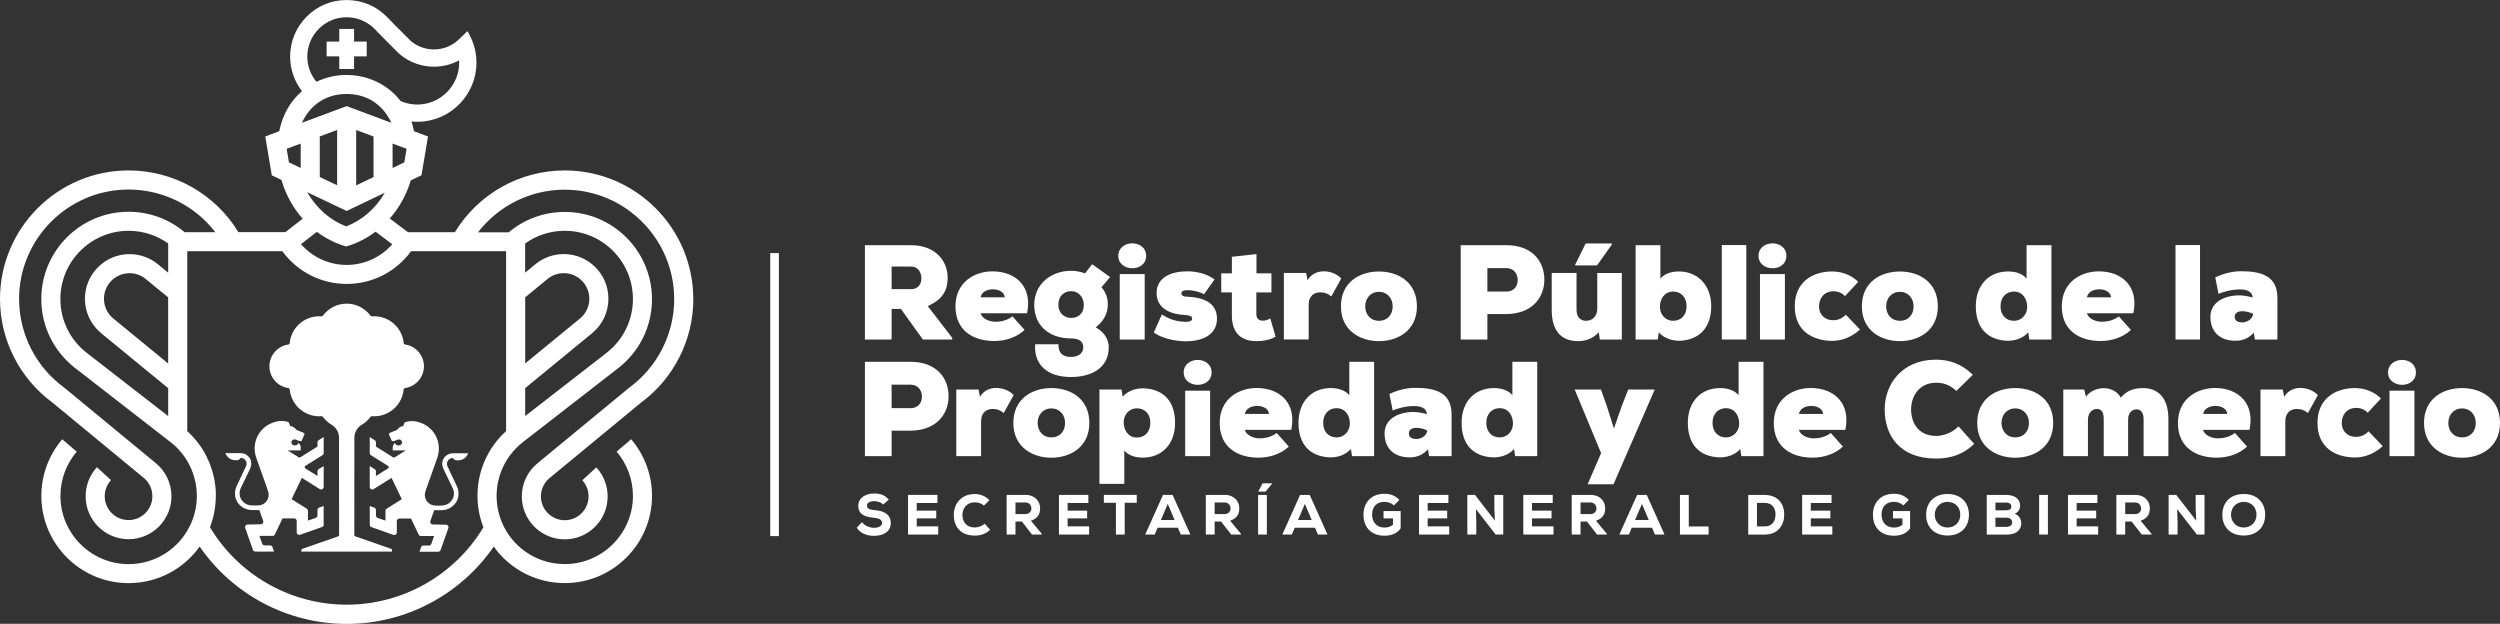 <?xml version="1.0" encoding="UTF-8"?><svg id="Layer_1" xmlns="http://www.w3.org/2000/svg" viewBox="0 0 710.04 177.17"><rect x="0" y="0" width="710.04" height="177.17" fill="#333333" stroke="none"/><defs><style>.cls-1{fill:#fff;}</style></defs><path class="cls-1" d="M270.45,96.43h-8.34l-6.24-8.69h-2.64v8.69h-7.58v-26.79h13.09c6.85,0,10.41,4.4,10.41,9.22,0,3.29-1.15,6.08-5.66,8.07l6.96,9.03v.46ZM253.23,75.69v6.43h5.59c1.99,0,2.87-1.49,2.87-3.1s-.96-3.33-2.95-3.33h-5.51Z"/><path class="cls-1" d="M291.69,88.97h-13.2c.5,1.68,2.68,2.41,4.21,2.41,2.07,0,3.64-.61,4.86-1.53l3.44,3.86c-2.26,2.1-5.36,3.14-8.61,3.14-5.97,0-11.02-2.95-11.02-9.83s5.4-9.95,10.52-9.95c6.7,0,11.4,4.44,9.8,11.9ZM285.37,84.45c-.19-2.99-6.39-3.1-6.85,0h6.85Z"/><path class="cls-1" d="M300.63,97.77c-.08,2.95,1.68,3.6,3.56,3.6s3.48-.88,3.48-2.72c0-1.38-.84-2.53-3.41-2.53-6.35,0-10.52-3.67-10.52-9.53s4.67-9.68,10.52-9.68c1.3,0,2.64.27,3.9.73.65-.84,1.42-1.8,2.03-2.6l5.09,3.64-2.45,2.91c1.38,1.53,1.88,3.41,1.8,5.09-.04,2.37-1.26,4.71-3.44,6.28,3.48,1.99,3.71,4.67,3.71,5.7,0,6.12-5.32,8.42-10.72,8.42-6.77,0-10.56-3.52-10.18-9.3h6.62ZM300.59,86.59c0,2.26,1.61,3.71,3.67,3.71,1.88,0,3.56-1.19,3.56-3.71,0-2.14-1.49-3.9-3.56-3.9s-3.67,1.38-3.67,3.9Z"/><path class="cls-1" d="M321.59,69.11c1.95,0,3.94,1.19,3.94,3.56s-1.99,3.52-3.94,3.52-3.98-1.19-3.98-3.52,1.99-3.56,3.98-3.56ZM325.11,96.43v-18.6h-7.08v18.6h7.08Z"/><path class="cls-1" d="M329.98,89.31c2.87,1.88,5.17,2.03,6.7,2.1,1.26,0,1.91-.31,1.91-.92s-.61-.92-1.99-1.03c-3.67-.11-8.11-1.61-8.11-6.2s4.29-6.2,8.73-6.2c3.06,0,5.89.92,7.73,2.3l-2.99,4.21c-1.03-.65-3.21-1.19-4.75-1.15-1,0-1.68.23-1.68.92,0,.34.27.88,1.42.92,3.94.11,8.69,1.22,8.69,6.24,0,4.67-4.25,6.43-8.8,6.43-3.29,0-7-.92-9.15-2.49l2.3-5.13Z"/><path class="cls-1" d="M356.86,72.17v5.47h4.25v5.4h-4.29v6.2c.04,1.34.8,1.84,1.88,1.84.69,0,1.49-.27,2.07-.65l1.53,5.2c-1.61.92-3.48,1.26-5.43,1.26-3.75,0-7.12-1.72-7-7.65v-6.2h-3.02v-5.4h3.02v-4.71l7-.77Z"/><path class="cls-1" d="M370.96,77.52l.42,2.07c.99-1.76,2.75-2.53,4.59-2.53s3.75.73,4.97,2.03l-2.83,5.09c-1.15-.92-1.99-1.15-3.18-1.15-1.76,0-3.25,1.07-3.25,3.56v9.83h-7.04v-18.9h6.31Z"/><path class="cls-1" d="M402.43,87.02c0,6.89-5.47,9.87-10.79,9.87s-10.79-2.98-10.79-9.87,5.32-9.91,10.79-9.91,10.79,3.02,10.79,9.91ZM395.54,87.02c0-2.18-1.42-4.13-3.9-4.13s-3.9,1.95-3.9,4.13,1.42,4.09,3.9,4.09,3.9-1.8,3.9-4.09Z"/><path class="cls-1" d="M422.44,89.2v7.23h-7.58v-26.79h13.01c7.19,0,10.75,4.52,10.75,9.76s-3.6,9.72-10.75,9.8h-5.43ZM422.44,82.81h5.43c2.1,0,3.18-1.53,3.18-3.29s-1.11-3.37-3.18-3.37h-5.43v6.66Z"/><path class="cls-1" d="M447.76,77.52v10.45c0,2.33,1.34,3.14,2.64,3.14,1.68,0,3.25-1.03,3.25-3.52v-10.06h6.97v18.9h-6.24l-.31-2.07c-1.61,1.88-3.98,2.56-5.97,2.53-3.98-.04-7.39-2.14-7.39-8.88v-10.49h7.04ZM457.78,69.14h-7.42l-2.98,6.01v.23h6.2l4.21-5.93v-.31Z"/><path class="cls-1" d="M471.59,79.13c1.03-1.26,2.83-2.03,5.24-2.03,5.51,0,9.19,4.09,9.19,9.87s-3.1,9.45-8.65,9.8c-2.1.11-4.63-.54-6.24-2.37l-.31,2.03h-6.28v-26.79h7.04v9.49ZM471.44,87.17c0,1.99,1.42,3.94,3.79,3.94,2.1,0,3.79-1.49,3.79-4.13s-1.68-4.17-3.79-4.17c-2.49,0-3.79,2.07-3.79,4.36Z"/><path class="cls-1" d="M495.98,69.6v26.83h-6.96v-26.83h6.96Z"/><path class="cls-1" d="M503.42,69.11c1.95,0,3.94,1.19,3.94,3.56s-1.99,3.52-3.94,3.52-3.98-1.19-3.98-3.52,1.99-3.56,3.98-3.56ZM506.94,96.43v-18.6h-7.08v18.6h7.08Z"/><path class="cls-1" d="M528.26,93.6c-2.26,2.03-4.97,3.21-7.81,3.21-5.51,0-10.71-2.72-10.71-9.8s5.28-9.91,10.6-9.91c2.72,0,5.43.96,7.42,2.95l-3.75,4.06c-.92-.96-1.99-1.38-3.25-1.38-2.68,0-4.13,1.95-4.13,4.32,0,2.07,1.42,3.9,4.09,3.9,1.3,0,2.56-.54,3.52-1.57l4.02,4.21Z"/><path class="cls-1" d="M550.38,87.02c0,6.89-5.47,9.87-10.79,9.87s-10.79-2.98-10.79-9.87,5.32-9.91,10.79-9.91,10.79,3.02,10.79,9.91ZM543.49,87.02c0-2.18-1.42-4.13-3.9-4.13s-3.9,1.95-3.9,4.13,1.42,4.09,3.9,4.09,3.9-1.8,3.9-4.09Z"/><path class="cls-1" d="M575.6,69.64h7.04v26.79h-6.28l-.31-2.03c-1.61,1.84-4.13,2.49-6.24,2.37-5.55-.34-8.65-3.83-8.65-9.8s3.67-9.87,9.18-9.87c2.41,0,4.21.77,5.24,2.03v-9.49ZM568.18,86.98c0,2.64,1.68,4.13,3.79,4.13,2.37,0,3.79-1.95,3.79-3.94,0-2.3-1.3-4.36-3.79-4.36-2.1,0-3.79,1.53-3.79,4.17Z"/><path class="cls-1" d="M605.9,88.97h-13.2c.5,1.68,2.68,2.41,4.21,2.41,2.07,0,3.64-.61,4.86-1.53l3.44,3.86c-2.26,2.1-5.36,3.14-8.61,3.14-5.97,0-11.02-2.95-11.02-9.83s5.4-9.95,10.52-9.95c6.7,0,11.4,4.44,9.8,11.9ZM599.58,84.45c-.19-2.99-6.39-3.1-6.85,0h6.85Z"/><path class="cls-1" d="M624.84,69.6v26.83h-6.96v-26.83h6.96Z"/><path class="cls-1" d="M646.82,84.53v11.9h-6.39l-.31-1.95c-1.34,1.49-3.02,2.3-5.17,2.3-4.59,0-7.16-2.64-7.16-6.81s4.02-6.08,8.19-6.08c.96,0,2.56.23,3.83.61-.12-1.72-1.72-2.3-3.6-2.3-2.64,0-5.05.8-6.12,1.26l-.92-4.67c2.45-1.19,5.09-1.76,7.27-1.76,5.74,0,10.37,1.3,10.37,7.5ZM636.87,91.57c1.07-.04,2.79-.65,3.06-2.41-.61-.34-1.88-.77-3.1-.77-1.34,0-2.14.57-2.14,1.61,0,1.3,1.22,1.57,2.18,1.57Z"/><path class="cls-1" d="M253.23,122.32v7.23h-7.58v-26.79h13.01c7.2,0,10.75,4.52,10.75,9.76s-3.6,9.72-10.75,9.8h-5.43ZM253.23,115.92h5.43c2.11,0,3.18-1.53,3.18-3.29s-1.11-3.37-3.18-3.37h-5.43v6.66Z"/><path class="cls-1" d="M277.92,110.64l.42,2.07c1-1.76,2.75-2.53,4.59-2.53s3.75.73,4.97,2.03l-2.83,5.09c-1.15-.92-1.99-1.15-3.18-1.15-1.76,0-3.25,1.07-3.25,3.56v9.83h-7.04v-18.9h6.31Z"/><path class="cls-1" d="M309.39,120.13c0,6.89-5.47,9.87-10.79,9.87s-10.79-2.99-10.79-9.87,5.32-9.91,10.79-9.91,10.79,3.02,10.79,9.91ZM302.5,120.13c0-2.18-1.42-4.13-3.9-4.13s-3.9,1.95-3.9,4.13,1.42,4.09,3.9,4.09,3.9-1.8,3.9-4.09Z"/><path class="cls-1" d="M319.3,137.43h-7.04v-26.79h6.28l.31,2.03c1.61-1.84,4.13-2.49,6.24-2.37,5.55.34,8.65,3.83,8.65,9.8s-3.67,9.87-9.18,9.87c-2.41,0-4.21-.77-5.24-2.03v9.49ZM326.72,120.1c0-2.64-1.68-4.13-3.79-4.13-2.37,0-3.79,1.95-3.79,3.94,0,2.3,1.3,4.36,3.79,4.36,2.11,0,3.79-1.53,3.79-4.17Z"/><path class="cls-1" d="M340.17,102.22c1.95,0,3.94,1.19,3.94,3.56s-1.99,3.52-3.94,3.52-3.98-1.19-3.98-3.52,1.99-3.56,3.98-3.56ZM343.69,129.55v-18.6h-7.08v18.6h7.08Z"/><path class="cls-1" d="M366.73,122.09h-13.2c.5,1.68,2.68,2.41,4.21,2.41,2.07,0,3.64-.61,4.86-1.53l3.44,3.87c-2.26,2.1-5.36,3.14-8.61,3.14-5.97,0-11.02-2.95-11.02-9.83s5.4-9.95,10.52-9.95c6.7,0,11.4,4.44,9.8,11.9ZM360.42,117.57c-.19-2.99-6.39-3.1-6.85,0h6.85Z"/><path class="cls-1" d="M383.23,102.76h7.04v26.79h-6.28l-.31-2.03c-1.61,1.84-4.13,2.49-6.24,2.37-5.55-.34-8.65-3.83-8.65-9.8s3.67-9.87,9.19-9.87c2.41,0,4.21.77,5.24,2.03v-9.49ZM375.8,120.1c0,2.64,1.68,4.13,3.79,4.13,2.37,0,3.79-1.95,3.79-3.94,0-2.3-1.3-4.36-3.79-4.36-2.11,0-3.79,1.53-3.79,4.17Z"/><path class="cls-1" d="M412.27,117.65v11.9h-6.39l-.31-1.95c-1.34,1.49-3.02,2.3-5.17,2.3-4.59,0-7.16-2.64-7.16-6.81s4.02-6.08,8.19-6.08c.96,0,2.56.23,3.83.61-.11-1.72-1.72-2.3-3.6-2.3-2.64,0-5.05.8-6.12,1.26l-.92-4.67c2.45-1.19,5.09-1.76,7.27-1.76,5.74,0,10.37,1.3,10.37,7.5ZM402.32,124.69c1.07-.04,2.79-.65,3.06-2.41-.61-.34-1.88-.77-3.1-.77-1.34,0-2.14.57-2.14,1.61,0,1.3,1.22,1.57,2.18,1.57Z"/><path class="cls-1" d="M429.56,102.76h7.04v26.79h-6.28l-.31-2.03c-1.61,1.84-4.13,2.49-6.24,2.37-5.55-.34-8.65-3.83-8.65-9.8s3.67-9.87,9.18-9.87c2.41,0,4.21.77,5.24,2.03v-9.49ZM422.13,120.1c0,2.64,1.68,4.13,3.79,4.13,2.37,0,3.79-1.95,3.79-3.94,0-2.3-1.3-4.36-3.79-4.36-2.11,0-3.79,1.53-3.79,4.17Z"/><path class="cls-1" d="M469.97,110.64l-11.71,26.9h-7.35l3.83-8.84-7.5-18.06h7.46l1.61,4.52,2.07,6.54,2.3-6.58,1.76-4.48h7.54Z"/><path class="cls-1" d="M493.81,102.76h7.04v26.79h-6.28l-.31-2.03c-1.61,1.84-4.13,2.49-6.24,2.37-5.55-.34-8.65-3.83-8.65-9.8s3.67-9.87,9.18-9.87c2.41,0,4.21.77,5.24,2.03v-9.49ZM486.38,120.1c0,2.64,1.68,4.13,3.79,4.13,2.37,0,3.79-1.95,3.79-3.94,0-2.3-1.3-4.36-3.79-4.36-2.1,0-3.79,1.53-3.79,4.17Z"/><path class="cls-1" d="M524.1,122.09h-13.2c.5,1.68,2.68,2.41,4.21,2.41,2.07,0,3.64-.61,4.86-1.53l3.44,3.87c-2.26,2.1-5.36,3.14-8.61,3.14-5.97,0-11.02-2.95-11.02-9.83s5.4-9.95,10.52-9.95c6.7,0,11.4,4.44,9.8,11.9ZM517.79,117.57c-.19-2.99-6.39-3.1-6.85,0h6.85Z"/><path class="cls-1" d="M560.69,126.07c-3.02,2.98-6.7,4.17-10.75,4.17-10.52,0-14.62-6.62-14.66-13.89-.04-6.89,4.59-14.2,14.66-14.2,3.87,0,7.35,1.34,10.37,4.29l-4.67,4.59c-1.91-1.84-3.9-2.33-5.7-2.33-5.17,0-7.2,4.21-7.16,7.69.04,3.48,1.88,7.42,7.16,7.42,1.8,0,4.4-.77,6.31-2.72l4.44,4.98Z"/><path class="cls-1" d="M583.14,120.13c0,6.89-5.47,9.87-10.79,9.87s-10.79-2.99-10.79-9.87,5.32-9.91,10.79-9.91,10.79,3.02,10.79,9.91ZM576.26,120.13c0-2.18-1.42-4.13-3.9-4.13s-3.9,1.95-3.9,4.13,1.42,4.09,3.9,4.09,3.9-1.8,3.9-4.09Z"/><path class="cls-1" d="M597.49,129.55v-10.49c0-2.18-.73-2.91-1.99-2.91-1.19,0-2.45.96-2.49,3.02v10.37h-7v-18.9h5.93l.5,2.03c1.19-1.65,3.25-2.45,5.2-2.41,1.91.04,3.75.92,4.71,2.68,1.57-1.95,3.67-2.72,6.28-2.72,4.09,0,7.23,2.53,7.23,8.8v10.52h-7.04v-10.49c0-1.99-.92-2.79-1.95-2.79-1.19,0-2.45.8-2.45,2.87v10.41h-6.93Z"/><path class="cls-1" d="M638.89,122.09h-13.2c.5,1.68,2.68,2.41,4.21,2.41,2.07,0,3.64-.61,4.86-1.53l3.44,3.87c-2.26,2.1-5.36,3.14-8.61,3.14-5.97,0-11.02-2.95-11.02-9.83s5.4-9.95,10.52-9.95c6.7,0,11.4,4.44,9.8,11.9ZM632.58,117.57c-.19-2.99-6.39-3.1-6.85,0h6.85Z"/><path class="cls-1" d="M648.33,110.64l.42,2.07c1-1.76,2.76-2.53,4.59-2.53s3.75.73,4.98,2.03l-2.83,5.09c-1.15-.92-1.99-1.15-3.18-1.15-1.76,0-3.25,1.07-3.25,3.56v9.83h-7.04v-18.9h6.31Z"/><path class="cls-1" d="M676.73,126.72c-2.26,2.03-4.97,3.21-7.81,3.21-5.51,0-10.72-2.72-10.72-9.8s5.28-9.91,10.6-9.91c2.72,0,5.43.96,7.42,2.95l-3.75,4.06c-.92-.96-1.99-1.38-3.25-1.38-2.68,0-4.13,1.95-4.13,4.32,0,2.07,1.42,3.9,4.1,3.9,1.3,0,2.56-.54,3.52-1.57l4.02,4.21Z"/><path class="cls-1" d="M682.22,102.22c1.95,0,3.94,1.19,3.94,3.56s-1.99,3.52-3.94,3.52-3.98-1.19-3.98-3.52,1.99-3.56,3.98-3.56ZM685.74,129.55v-18.6h-7.08v18.6h7.08Z"/><path class="cls-1" d="M710.04,120.13c0,6.89-5.47,9.87-10.79,9.87s-10.79-2.99-10.79-9.87,5.32-9.91,10.79-9.91,10.79,3.02,10.79,9.91ZM703.16,120.13c0-2.18-1.42-4.13-3.9-4.13s-3.9,1.95-3.9,4.13,1.42,4.09,3.9,4.09,3.9-1.8,3.9-4.09Z"/><path class="cls-1" d="M250.85,143.28c-.63-.66-1.72-.95-2.61-.95-1.11,0-2.01.47-2.01,1.24,0,1.03.98,1.22,2.43,1.35,2.22.19,4.33,1.05,4.33,3.65s-2.32,3.6-4.75,3.62c-1.95.02-3.97-.74-4.92-2.32l1.5-1.56c.87,1.11,2.3,1.59,3.44,1.59,1.33,0,2.25-.53,2.25-1.33.02-.95-.74-1.38-2.27-1.51-2.38-.23-4.5-.82-4.47-3.47.02-2.24,2.14-3.43,4.46-3.43,1.74,0,3.04.39,4.2,1.74l-1.58,1.38Z"/><path class="cls-1" d="M266.47,151.82h-8.57v-11.26h8.35v2.3h-5.89v2.17h5.55v2.2h-5.55v2.27h6.11v2.32Z"/><path class="cls-1" d="M281.22,150.46c-1.16,1.14-2.65,1.66-4.33,1.66-4.29,0-6-2.77-6.01-5.84-.02-2.91,1.88-5.97,6.01-5.97,1.54,0,2.98.59,4.13,1.74l-1.58,1.56c-.68-.66-1.66-.93-2.56-.93-2.56,0-3.55,1.98-3.54,3.62.02,1.64.9,3.51,3.54,3.51.9,0,2.09-.4,2.77-1.08l1.56,1.74Z"/><path class="cls-1" d="M295.89,151.82h-2.78l-2.88-3.7h-1.82v3.7h-2.51v-11.26h5.34c2.72,0,4.17,1.82,4.17,3.8-.02,1.46-.45,2.77-2.61,3.54l3.09,3.73v.19ZM288.41,142.72v3.28h2.86c1.16,0,1.66-.87,1.66-1.58-.02-.77-.51-1.71-1.69-1.71h-2.83Z"/><path class="cls-1" d="M309.33,151.82h-8.57v-11.26h8.35v2.3h-5.89v2.17h5.55v2.2h-5.55v2.27h6.11v2.32Z"/><path class="cls-1" d="M316.94,142.8h-3.43v-2.24h9.34v2.24h-3.42v9.02h-2.49v-9.02Z"/><path class="cls-1" d="M334.55,149.89h-5.77l-.82,1.93h-2.7l5.05-11.26h2.73l5.05,11.26h-2.72l-.82-1.93ZM331.67,143.11l-1.95,4.57h3.88l-1.93-4.57Z"/><path class="cls-1" d="M352.46,151.82h-2.78l-2.88-3.7h-1.82v3.7h-2.51v-11.26h5.34c2.72,0,4.17,1.82,4.17,3.8-.02,1.46-.45,2.77-2.61,3.54l3.09,3.73v.19ZM344.98,142.72v3.28h2.86c1.16,0,1.66-.87,1.66-1.58-.02-.77-.51-1.71-1.69-1.71h-2.83Z"/><path class="cls-1" d="M357.32,151.82v-11.26h2.49v11.26h-2.49ZM361.29,137.27h-2.7l-1.19,2.25v.11h2.03l1.87-2.27v-.1Z"/><path class="cls-1" d="M373.49,149.89h-5.77l-.82,1.93h-2.7l5.05-11.26h2.73l5.05,11.26h-2.72l-.82-1.93ZM370.61,143.11l-1.95,4.57h3.88l-1.93-4.57Z"/><path class="cls-1" d="M395.88,143.53c-.69-.66-1.74-1-2.64-1-2.14,0-3.54,1.22-3.54,3.68,0,1.61.88,3.62,3.54,3.62.79,0,1.53-.13,2.4-.79v-1.8h-2.69v-2.09h4.86v4.91c-.96,1.38-2.51,2.09-4.58,2.09-4.34,0-5.98-3.01-5.98-5.93,0-3.17,1.87-5.98,6-5.98,1.53,0,2.91.42,4.2,1.74l-1.56,1.56Z"/><path class="cls-1" d="M411.59,151.82h-8.57v-11.26h8.35v2.3h-5.89v2.17h5.55v2.2h-5.55v2.27h6.11v2.32Z"/><path class="cls-1" d="M424.58,147.88l-.16-3.54v-3.78h2.53v11.26h-2.16l-5.6-7.21.1,3.7v3.51h-2.54v-11.26h2.16l5.68,7.32Z"/><path class="cls-1" d="M441.22,151.82h-8.57v-11.26h8.35v2.3h-5.89v2.17h5.55v2.2h-5.55v2.27h6.11v2.32Z"/><path class="cls-1" d="M456.38,151.82h-2.78l-2.88-3.7h-1.82v3.7h-2.51v-11.26h5.34c2.72,0,4.17,1.82,4.17,3.8-.02,1.46-.45,2.77-2.61,3.54l3.09,3.73v.19ZM448.9,142.72v3.28h2.86c1.16,0,1.66-.87,1.66-1.58-.02-.77-.52-1.71-1.69-1.71h-2.83Z"/><path class="cls-1" d="M469.21,149.89h-5.77l-.82,1.93h-2.7l5.05-11.26h2.73l5.05,11.26h-2.72l-.82-1.93ZM466.34,143.11l-1.95,4.57h3.88l-1.93-4.57Z"/><path class="cls-1" d="M479.64,140.57v8.96h5.63v2.3h-8.14v-11.26h2.51Z"/><path class="cls-1" d="M501.15,140.57c3.88,0,5.6,2.61,5.6,5.55s-1.66,5.71-5.6,5.71h-4.62v-11.26h4.62ZM499.01,149.51h2.14c2.45,0,3.12-1.8,3.12-3.43s-.77-3.25-3.12-3.25h-2.14v6.67Z"/><path class="cls-1" d="M520.41,151.82h-8.57v-11.26h8.35v2.3h-5.89v2.17h5.55v2.2h-5.55v2.27h6.11v2.32Z"/><path class="cls-1" d="M540.57,143.53c-.69-.66-1.74-1-2.64-1-2.14,0-3.54,1.22-3.54,3.68,0,1.61.88,3.62,3.54,3.62.79,0,1.53-.13,2.4-.79v-1.8h-2.69v-2.09h4.86v4.91c-.96,1.38-2.51,2.09-4.58,2.09-4.34,0-5.98-3.01-5.98-5.93,0-3.17,1.87-5.98,6-5.98,1.53,0,2.91.42,4.2,1.74l-1.56,1.56Z"/><path class="cls-1" d="M553.13,152.1c-3.6,0-6.08-2.24-6.08-5.9s2.48-5.9,6.08-5.9,6.08,2.24,6.08,5.9-2.48,5.9-6.08,5.9ZM553.13,142.54c-2.14,0-3.62,1.61-3.62,3.65s1.48,3.63,3.62,3.63,3.62-1.54,3.62-3.63-1.43-3.65-3.62-3.65Z"/><path class="cls-1" d="M569.82,140.57c2.14,0,3.91.96,3.91,3.06,0,.93-.42,1.8-1.5,2.3,1.43.51,2.03,1.96,1.79,3.26-.34,1.82-1.85,2.64-4.1,2.64h-5.65v-11.26h5.55ZM566.73,144.94h3.06c.98,0,1.46-.4,1.46-1.06s-.48-1.14-1.43-1.14h-3.09v2.2ZM566.73,149.64h3.09c1.13,0,1.66-.5,1.66-1.29s-.58-1.32-1.69-1.32h-3.06v2.6Z"/><path class="cls-1" d="M579.15,151.82v-11.26h2.49v11.26h-2.49Z"/><path class="cls-1" d="M595.91,151.82h-8.57v-11.26h8.35v2.3h-5.89v2.17h5.55v2.2h-5.55v2.27h6.11v2.32Z"/><path class="cls-1" d="M611.07,151.82h-2.78l-2.88-3.7h-1.82v3.7h-2.51v-11.26h5.34c2.72,0,4.17,1.82,4.17,3.8-.02,1.46-.45,2.77-2.61,3.54l3.09,3.73v.19ZM603.59,142.72v3.28h2.86c1.16,0,1.66-.87,1.66-1.58-.02-.77-.51-1.71-1.69-1.71h-2.83Z"/><path class="cls-1" d="M623.76,147.88l-.16-3.54v-3.78h2.52v11.26h-2.16l-5.6-7.21.1,3.7v3.51h-2.54v-11.26h2.16l5.68,7.32Z"/><path class="cls-1" d="M637.26,152.1c-3.6,0-6.08-2.24-6.08-5.9s2.48-5.9,6.08-5.9,6.08,2.24,6.08,5.9-2.48,5.9-6.08,5.9ZM637.26,142.54c-2.14,0-3.62,1.61-3.62,3.65s1.48,3.63,3.62,3.63,3.62-1.54,3.62-3.63-1.43-3.65-3.62-3.65Z"/><rect class="cls-1" x="218.76" y="71.88" width="2.45" height="80.38"/><path class="cls-1" d="M196.9,84.92c0-20.13-16.38-36.51-36.51-36.51-12.79,0-24.58,6.67-31.19,17.53h-13.34l-5.16-3.88c2.68-3.05,4.75-6.74,5.97-10.82l3.04-1.45,1.85-11.03-3.97-1.48c-.19-.96-.44-1.89-.74-2.79.56.06,1.12.09,1.68.09.13,0,.26,0,.38,0,9.17-.2,16.54-7.83,16.41-17.02-.02-1.58-.27-3.14-.72-4.65-.63-2.04-1.51-3.53-1.85-4.06l-2.41,2.33c-1.91,1.84-4.43,2.86-7.09,2.86-2.43,0-4.78-.86-6.62-2.44l-4.44-4.45c-.54-.54-1.06-1.09-1.59-1.63l-.6-.62c-3.05-3.15-7.15-4.89-11.54-4.89s-8.33,1.67-11.36,4.71c-3.03,3.04-4.7,7.07-4.7,11.36,0,3.57,1.21,7.03,3.36,9.82-3.32,2.85-5.53,6.75-6.45,11.38l-3.97,1.48,1.85,11.03,2.73,1.3c1.23,4.2,3.31,7.95,6.04,11.03l-4.92,3.82h-13.33c-6.61-10.86-18.4-17.53-31.19-17.53C16.38,48.41,0,64.79,0,84.92c0,11.61,5.59,22.62,14.97,29.48l25.34,20.9v.02c1.86,1.26,2.97,3.36,2.97,5.62,0,3.74-3.04,6.77-6.77,6.77s-6.77-3.04-6.77-6.77c0-1.7.63-3.33,1.78-4.58l-3.99-3.66c-2.07,2.25-3.21,5.18-3.21,8.25,0,6.72,5.47,12.19,12.19,12.19s12.19-5.47,12.19-12.19c0-3.77-1.74-7.3-4.68-9.6h0s-25.75-21.23-25.75-21.23l-.38.46.35-.48c-8.03-5.84-12.82-15.25-12.82-25.17,0-17.15,13.95-31.1,31.1-31.1,9.74,0,18.8,4.54,24.63,12.12h-8.71c-4.46-3.75-10.05-5.8-15.93-5.8-13.67,0-24.78,11.12-24.78,24.78,0,7.64,3.45,14.74,9.47,19.49l26.51,20.59,1.06.82c.15.12.29.25.43.37.13.11.27.23.4.34.14.13.27.26.4.39.13.12.26.24.38.37.13.13.25.27.37.4.12.13.24.25.36.39.12.14.23.28.35.42.11.14.23.27.34.41.11.14.21.29.32.43.11.14.22.28.32.43.1.15.2.3.3.45.1.15.2.29.29.44.09.15.18.31.27.47.09.15.18.3.26.45.09.16.16.32.24.48.08.16.16.31.24.47.08.16.15.33.22.5.07.16.14.31.21.47.07.17.13.34.19.52.06.16.12.32.18.48.06.17.11.35.17.53.05.16.11.32.15.49.05.18.09.36.14.54.04.17.09.33.13.49.04.2.08.39.12.59.03.15.06.31.09.46.04.21.06.43.09.64.02.14.04.28.06.42.03.23.04.45.06.68.01.13.03.26.03.4.02.35.03.71.03,1.06,0,0,0,.02,0,.03,0,2.79-.59,5.49-1.74,8.02l-.1.21c-3.19,6.79-9.98,11.14-17.53,11.14-10.68,0-19.37-8.69-19.37-19.37,0-4.61,1.64-9.07,4.63-12.57l-4.12-3.52c-3.82,4.48-5.93,10.19-5.93,16.08,0,13.67,11.12,24.78,24.78,24.78,8.14,0,15.6-3.95,20.18-10.39,9.41,13.65,25.02,21.97,41.77,21.97s32.35-8.31,41.76-21.96c4.59,6.43,12.04,10.37,20.17,10.37,13.67,0,24.78-11.12,24.78-24.78,0-5.89-2.1-11.6-5.93-16.08l-4.12,3.52c2.98,3.5,4.63,7.96,4.63,12.57,0,10.68-8.69,19.37-19.37,19.37-7.32,0-13.94-4.09-17.24-10.54l-.37-.8c-1.16-2.53-1.74-5.23-1.74-8.02,0-5.83,2.6-11.3,7.12-15l.29-.24.74-.57,26.52-20.59c6.01-4.73,9.46-11.83,9.46-19.48,0-13.67-11.12-24.78-24.78-24.78-5.87,0-11.47,2.05-15.93,5.8h-8.71c5.84-7.57,14.89-12.12,24.63-12.12,17.15,0,31.1,13.95,31.1,31.1,0,9.92-4.79,19.32-12.82,25.17l-.03.02-25.75,21.23h0c-2.95,2.3-4.68,5.83-4.68,9.6,0,6.72,5.47,12.19,12.19,12.19s12.19-5.47,12.19-12.19c0-3.06-1.14-5.99-3.21-8.25l-3.99,3.66c1.15,1.25,1.78,2.88,1.78,4.58,0,3.74-3.04,6.77-6.77,6.77s-6.77-3.04-6.77-6.77c0-2.25,1.12-4.35,2.99-5.62v-.02s25.33-20.9,25.33-20.9c9.38-6.86,14.97-17.87,14.97-29.48ZM32.12,90.41c-1.65-1.39-2.59-3.41-2.59-5.56,0-4,3.26-7.26,7.26-7.26,1.65,0,3.19.54,4.48,1.55l6.49,5.32v18.78l-15.64-12.83ZM47.77,118.18l-23.23-18.04c-4.7-3.7-7.39-9.25-7.39-15.22,0-10.68,8.69-19.37,19.37-19.37,4.08,0,7.99,1.27,11.25,3.6v8.3l-3.07-2.52-.04-.03c-2.23-1.76-5.02-2.73-7.86-2.73-6.99,0-12.68,5.69-12.68,12.68,0,3.77,1.66,7.31,4.55,9.73l.02.02,19.08,15.65v7.94ZM87.25,54.58l11.2,5.34,10.85-5.18c-2.54,4.41-6.4,7.82-10.98,9.55-4.6-1.74-8.52-5.23-11.07-9.72ZM90.82,50.28v-11.53l4.93-1.84v15.71l-4.93-2.35ZM101.16,52.64v-15.71l4.93,1.84v11.53l-4.93,2.35ZM114.84,46.11l-3.34,1.59v-6.92l3.98,1.48-.65,3.85ZM90.56,8.17c2.11-2.11,4.91-3.27,7.9-3.27s5.9,1.21,8.02,3.4l.59.62c.55.57,1.09,1.13,1.65,1.69l4.5,4.52.13.12c2.74,2.38,6.25,3.69,9.89,3.69,2.53,0,4.98-.62,7.16-1.8,0,.16.01.32.02.49.09,6.5-5.13,11.91-11.62,12.06-1.75.04-3.44-.3-5.02-.99-.83-1.07-1.76-2.06-2.81-2.93-3.45-2.89-7.89-4.48-12.53-4.48-3.01,0-5.94.67-8.57,1.94-1.65-1.99-2.58-4.52-2.59-7.14,0-2.98,1.16-5.79,3.27-7.9ZM85.4,47.7l-3.34-1.59-.64-3.85,3.98-1.48v6.92ZM98.45,26.69c6.41,0,10.63,3.64,12.69,8.18l-12.69-4.73-12.69,4.73c2.06-4.54,6.28-8.18,12.69-8.18ZM89.99,65.84c2.25,1.69,4.77,3.01,7.49,3.9l.84.27.84-.27c2.72-.88,5.24-2.23,7.51-3.94l4.74,3.57c-3.25,3.71-7.93,5.87-12.95,5.87s-9.72-2.17-12.97-5.9l4.5-3.49ZM149.16,102.53v-18.08l6.48-5.32c1.29-1.01,2.84-1.55,4.48-1.55,4,0,7.26,3.26,7.26,7.26,0,2.15-.94,4.18-2.59,5.56l-15.63,12.82v-.7ZM149.16,69.14c3.26-2.33,7.16-3.59,11.23-3.59,10.68,0,19.37,8.69,19.37,19.37,0,5.97-2.69,11.52-7.38,15.21l-23.22,18.03v-7.93l19.07-15.64.02-.02c2.89-2.42,4.55-5.96,4.55-9.73,0-6.99-5.69-12.68-12.68-12.68-2.84,0-5.64.97-7.86,2.73l-.04.03-3.07,2.52v-8.31ZM143.74,71.35v51.09c-5.18,4.7-8.13,11.32-8.13,18.35,0,3.1.57,6.1,1.69,8.97-8.17,13.59-22.93,21.98-38.83,21.98s-30.67-8.39-38.84-22c.03-.08.06-.17.09-.25.06-.16.12-.32.18-.49.08-.21.15-.43.22-.65.05-.16.1-.33.15-.49.07-.22.13-.44.19-.66.04-.17.09-.33.13-.5.05-.22.1-.45.15-.67.04-.16.07-.33.1-.49.04-.23.08-.46.12-.69.03-.16.06-.32.08-.49.03-.24.06-.48.09-.72.02-.15.04-.31.05-.46.03-.27.04-.54.06-.8,0-.13.02-.26.03-.39.02-.4.03-.8.03-1.2h0c0-.23,0-.45,0-.68,0-.08,0-.15,0-.23,0-.15-.01-.3-.02-.45,0-.09-.01-.18-.02-.27,0-.14-.02-.27-.03-.41,0-.09-.02-.19-.03-.28-.01-.13-.02-.26-.04-.39-.01-.1-.02-.19-.03-.29-.02-.12-.03-.25-.05-.37-.01-.1-.03-.2-.04-.29-.02-.12-.04-.25-.06-.37-.02-.1-.03-.2-.05-.3-.02-.12-.04-.24-.07-.36-.02-.1-.04-.2-.06-.29-.02-.12-.05-.24-.08-.36-.02-.1-.04-.2-.07-.29-.03-.12-.06-.24-.09-.36-.02-.1-.05-.19-.07-.29-.03-.12-.06-.24-.1-.36-.03-.1-.05-.19-.08-.29-.03-.12-.07-.24-.11-.35-.03-.09-.06-.19-.09-.28-.04-.12-.08-.24-.12-.36-.03-.09-.06-.18-.09-.27-.04-.12-.09-.24-.13-.36-.03-.09-.06-.17-.09-.26-.05-.13-.1-.25-.15-.38-.03-.08-.06-.16-.09-.24-.06-.14-.12-.28-.18-.42-.03-.06-.05-.13-.08-.19-.18-.4-.37-.8-.57-1.19-.03-.06-.06-.12-.09-.18-.07-.14-.14-.27-.21-.41-.04-.07-.08-.15-.12-.22-.07-.12-.13-.24-.2-.36-.05-.08-.09-.16-.14-.23-.07-.11-.13-.22-.2-.33-.05-.08-.1-.16-.15-.24-.07-.11-.13-.21-.2-.32-.05-.08-.11-.16-.16-.24-.07-.1-.14-.21-.21-.31-.06-.08-.11-.16-.17-.24-.07-.1-.14-.2-.22-.3-.06-.08-.12-.16-.18-.24-.07-.1-.15-.2-.22-.29-.06-.08-.12-.16-.18-.23-.08-.1-.15-.19-.23-.29-.06-.08-.13-.15-.19-.23-.08-.09-.16-.19-.24-.28-.06-.07-.13-.15-.2-.22-.08-.09-.17-.19-.25-.28-.07-.07-.13-.14-.2-.22-.09-.09-.18-.19-.27-.28-.07-.07-.13-.14-.2-.21-.09-.09-.19-.19-.28-.28-.07-.07-.13-.13-.2-.2-.1-.09-.2-.19-.3-.28-.06-.06-.13-.12-.19-.18-.01,0-.02-.02-.03-.03v-51.11h27c4.26,5.84,11,9.3,18.28,9.3s14.02-3.45,18.28-9.3h27Z"/><polygon class="cls-1" points="96.36 19.6 100.56 19.6 100.56 16.01 104.15 16.01 104.15 11.81 100.56 11.81 100.56 8.22 96.36 8.22 96.36 11.81 92.77 11.81 92.77 16.01 96.36 16.01 96.36 19.6"/><path class="cls-1" d="M114.94,119.93l-.42,1.07c-.73.08-1.37.49-1.74,1.09,0,0-2.04.84-2.04.84-.12.05-.27.2-.27.41,0,.15.07.28.18.36-.02.03-.01.06,0,.1l.66,1.49c.3.04.62,0,.91-.13.66-.28.79-.36,1.11-.36.47,0,.85.38.85.85s-.36.82-.8.85h-.27c-.17,0-.38-.05-.52-.14-.21-.12-.37-.33-.4-.58-.46.42-.64.84-.65,1.28,0,.24,0,.53,0,.87h3.69l-3.15,1.98c-.12.08-.28.08-.4,0l-4.91-3.07v-1.2c0-.25-.13-.48-.34-.61l-1.42-.9v4.54c0,.25.13.48.34.61l5.04,3.16c-.03.17-.05.34-.05.52l-3.57,2.23v-1.31c0-.25-.13-.48-.34-.61l-1.42-.9v5.94c0,.57.63.92,1.11.61l5.09-3.19,2.91,6.05-4.3,2.7c-.21.13-.34.36-.34.61v2.78s-2.21-.77-2.21-.77c-.29-.1-.49-.38-.49-.68v-1.56c0-.31-.19-.58-.48-.68l-1.28-.46v5.32c0,.31.2.58.49.68l6.22,2.2c.47.17.97-.18.97-.68v-3.26c.02-.39.34-.71.73-.71h3.31l2.16,4.56c.12.25.37.41.65.41h3.74l-.77,2.21c-.1.29-.38.49-.68.49h-1.56c-.31,0-.58.19-.68.48l-.46,1.28h5.32c.31,0,.58-.2.68-.49l2.2-6.22c.17-.47-.18-.97-.68-.97l-3.76-.07c-.49,0-.84-.5-.67-.97l1.09-3.08h2.09c2.59,0,4.82-2.04,4.82-4.62,0-1.03-.21-1.64-.52-2.29l-2.65-5.63c-.43-1.09.37-2.28,1.55-2.28h.03c.2.4.6.66,1.05.66h.45c1.27,0,2.4-.8,2.83-2h-4.35c-.65,0-1.32.21-1.88.65-1.15.9-1.46,2.36-.79,3.8l2.7,5.59c.19.43.29.9.29,1.4-.01,1.9-1.6,3.41-3.5,3.41h-1.74c-1.68,0-3.04-1.36-3.04-3.04,0-.52.33-1.46.33-1.46l3.19-8.99c.74-2.1.61-4.43-.45-6.39-.45-.84-1.1-1.68-2.03-2.41-1.44-1.17-3.4-1.71-4.68-1.71-.72,0-1.41.13-2.04.37Z"/><path class="cls-1" d="M115.06,97.85c-.21-.03-.38-.2-.4-.41-.41-4.26-4.01-7.61-8.37-7.61-.21,0-.43,0-.64.02-.17.01-.32-.06-.42-.19-1.53-2.07-3.99-3.42-6.76-3.42s-5.23,1.35-6.76,3.42c-.1.13-.26.21-.42.19-.21-.02-.42-.02-.64-.02-4.37,0-7.97,3.35-8.37,7.61-.02.21-.19.38-.4.41-3.02.43-5.36,3.04-5.36,6.18s2.33,5.75,5.36,6.18c.21.03.38.2.4.41.41,4.26,4.01,7.61,8.37,7.61.21,0,.43,0,.64-.02.17-.01.32.06.42.19.66.9,1.5,1.66,2.46,2.23,0,0,0,0,0,0,1.27.74,2.11,2.12,2.12,3.69l.02,27.59c0,.2-.12.37-.31.44l-10.1,3.51c-.18.07-.31.24-.31.44v.37h12.88s.02,0,.02,0h12.86s0,0,0,0h0v-.37c0-.2-.12-.37-.31-.44l-10.1-3.51c-.18-.07-.31-.24-.31-.44l.02-27.67c.03-1.54.87-2.88,2.11-3.61.96-.57,1.8-1.33,2.46-2.23.1-.13.26-.21.42-.19.21.02.42.02.64.02,4.37,0,7.97-3.35,8.37-7.61.02-.21.19-.38.4-.41,3.02-.43,5.36-3.04,5.36-6.18s-2.33-5.75-5.36-6.18Z"/><path class="cls-1" d="M91.92,149.03v-5.32l-1.28.46c-.29.1-.48.38-.48.68v1.56c0,.31-.2.58-.49.68l-2.21.77v-2.78c0-.25-.13-.48-.34-.61l-4.3-2.7,2.91-6.05,5.09,3.19c.48.3,1.11-.04,1.11-.61v-5.94l-1.42.9c-.21.13-.34.36-.34.61v1.31l-3.57-2.23c0-.17-.02-.35-.05-.52l5.04-3.16c.21-.13.34-.36.34-.61v-4.54l-1.42.9c-.21.13-.34.36-.34.61v1.2l-4.91,3.07c-.12.08-.28.08-.4,0l-3.15-1.98h3.69c0-.33,0-.63,0-.87-.01-.44-.19-.86-.65-1.28-.03.25-.19.46-.4.58-.13.09-.35.14-.52.14h-.27c-.45-.02-.8-.39-.8-.85s.38-.85.85-.85c.32,0,.45.08,1.11.36.29.13.6.18.91.13l.66-1.49s.02-.07,0-.1c.11-.08.18-.21.18-.36,0-.21-.15-.36-.27-.41,0,0-2.04-.84-2.04-.84-.38-.59-1.01-1.01-1.74-1.09l-.42-1.07c-.63-.24-1.32-.37-2.04-.37-1.28,0-3.24.55-4.68,1.71-.93.73-1.58,1.56-2.03,2.41-1.06,1.96-1.2,4.29-.45,6.39l3.19,8.99s.33.94.33,1.46c0,1.68-1.36,3.04-3.04,3.04h-1.74c-1.9,0-3.49-1.51-3.5-3.41,0-.5.1-.97.29-1.4l2.7-5.59c.66-1.44.35-2.91-.79-3.8-.57-.44-1.23-.65-1.88-.65h-4.35c.43,1.2,1.56,2,2.83,2.01h.45c.45,0,.86-.26,1.05-.67h.03c1.18,0,1.98,1.19,1.55,2.28l-2.65,5.63c-.31.66-.52,1.27-.52,2.29,0,2.59,2.23,4.62,4.82,4.62h2.09l1.09,3.08c.17.47-.18.96-.67.97l-3.76.07c-.5,0-.85.5-.68.97l2.2,6.22c.1.29.38.49.68.49h5.32l-.46-1.28c-.1-.29-.38-.48-.68-.48h-1.56c-.31,0-.58-.2-.68-.49l-.77-2.21h3.74c.28,0,.53-.16.65-.41l2.16-4.56h3.31c.4,0,.72.32.72.71v3.26c0,.5.51.85.98.68l6.22-2.2c.29-.1.49-.38.49-.68Z"/></svg>
